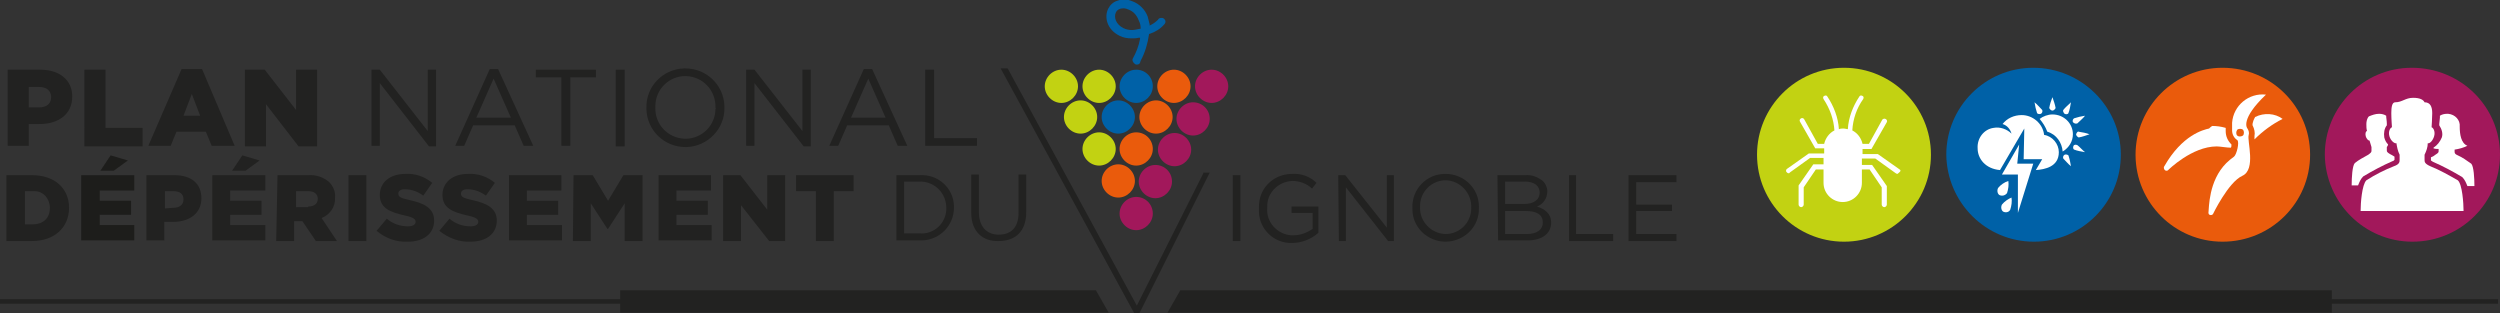 <?xml version="1.0" encoding="UTF-8"?>
<!-- Generator: Adobe Illustrator 24.1.2, SVG Export Plug-In . SVG Version: 6.00 Build 0)  -->
<svg version="1.1" id="Calque_1" xmlns="http://www.w3.org/2000/svg" xmlns:xlink="http://www.w3.org/1999/xlink" x="0px" y="0px" viewBox="0 0 391 49" style="enable-background:new 0 0 391 49;" xml:space="preserve">
<rect x="0" y="0" width="391" height="49" fill="#333333" stroke="none"/>
<style type="text/css">
	.st0{fill:#C2D212;}
	.st1{fill:#0061A7;}
	.st2{fill:#FFFFFF;}
	.st3{fill:#EA5B0C;}
	.st4{fill:#A2185B;}
	.st5{fill:#222221;}
	.st6{fill:#1D1D1B;}
</style>
<g id="Groupe_129" transform="translate(0 -0.001)">
	<path id="Tracé_1" class="st0" d="M302,24.2c0,7.5-6.1,13.6-13.6,13.6c0,0,0,0,0,0c-7.5,0-13.6-6.1-13.6-13.6   c0-7.5,6.1-13.6,13.6-13.6c0,0,0,0,0,0C295.9,10.6,302,16.7,302,24.2C302,24.2,302,24.2,302,24.2"/>
	<path id="Tracé_2" class="st1" d="M331.7,24.2c0,7.5-6.1,13.6-13.6,13.6c-7.5,0-13.6-6.1-13.7-13.6c0-7.5,6.1-13.6,13.6-13.6   c0,0,0,0,0,0C325.5,10.6,331.7,16.7,331.7,24.2C331.7,24.2,331.7,24.2,331.7,24.2"/>
	<path id="Tracé_3" class="st2" d="M313.9,30.2c0.2-0.6,0.3-1.3,0.2-1.9c-0.6,0.2-1.2,0.6-1.6,1.1c-0.2,0.4-0.1,0.9,0.2,1.1   c0,0,0,0,0,0l0,0l0,0C313.1,30.7,313.6,30.6,313.9,30.2C313.8,30.2,313.8,30.2,313.9,30.2"/>
	<path id="Tracé_4" class="st2" d="M313.1,32c-0.2,0.4-0.1,0.9,0.2,1.1c0,0,0,0,0,0l0,0l0,0c0.4,0.2,0.9,0.1,1.1-0.3c0,0,0,0,0,0   c0.2-0.6,0.3-1.3,0.2-1.9C314.1,31.1,313.5,31.5,313.1,32"/>
	<path id="Tracé_5" class="st2" d="M319.7,21.1c-0.2-1.8-1.8-3.1-3.5-3.1c-1.2,0-2.3,0.5-3,1.4c0.7,0.2,1.2,0.8,1.4,1.5   c-0.7-0.7-1.8-1.1-2.8-0.9c-1.5,0.2-2.6,1.6-2.5,3.2c0,1.6,1.2,3.2,3.5,3.4l3.8-6.5l-0.1,4.8h2.9l-1,1.7c1.4-0.1,3.6-0.5,3.6-2.8   C322,22.5,321,21.3,319.7,21.1"/>
	<path id="Tracé_6" class="st2" d="M315.8,22.6l-2.7,4.7h2.5l0,6l2.4-7.7h-2.5L315.8,22.6z"/>
	<path id="Tracé_7" class="st2" d="M321,17.3c0.2,0,0.4-0.2,0.5-0.4c0,0,0,0,0,0c-0.1-0.6-0.3-1.1-0.5-1.7   c-0.2,0.5-0.4,1.1-0.5,1.7C320.6,17.1,320.8,17.3,321,17.3C321,17.3,321,17.3,321,17.3"/>
	<path id="Tracé_8" class="st2" d="M319.2,17.8c0.2-0.1,0.3-0.4,0.2-0.6c0,0,0,0,0,0c-0.4-0.4-0.8-0.9-1.2-1.2   c0.1,0.6,0.2,1.1,0.4,1.7C318.7,17.8,318.9,17.9,319.2,17.8C319.1,17.8,319.2,17.8,319.2,17.8"/>
	<path id="Tracé_9" class="st2" d="M322.9,24.2c-0.2,0.1-0.3,0.4-0.2,0.6c0,0,0,0,0,0c0.4,0.4,0.8,0.9,1.2,1.2   c-0.1-0.6-0.2-1.1-0.4-1.7C323.4,24.2,323.1,24.1,322.9,24.2C322.9,24.2,322.9,24.2,322.9,24.2"/>
	<path id="Tracé_10" class="st2" d="M324.9,22.7c-0.2-0.1-0.5-0.1-0.6,0.1c0,0,0,0,0,0c-0.1,0.2-0.1,0.5,0.1,0.6c0,0,0,0,0,0   c0.5,0.2,1.1,0.3,1.7,0.4C325.7,23.5,325.3,23,324.9,22.7"/>
	<path id="Tracé_11" class="st2" d="M324.7,21c0,0.2,0.2,0.4,0.4,0.5c0,0,0,0,0,0c0.6-0.1,1.1-0.3,1.7-0.5   c-0.5-0.2-1.1-0.3-1.7-0.4C325,20.5,324.8,20.7,324.7,21C324.7,21,324.7,21,324.7,21"/>
	<path id="Tracé_12" class="st2" d="M324.9,19.3c0.4-0.4,0.9-0.8,1.2-1.2c-0.6,0.1-1.1,0.2-1.7,0.4c-0.2,0.1-0.3,0.4-0.2,0.6   c0,0,0,0,0,0C324.4,19.3,324.6,19.4,324.9,19.3C324.8,19.3,324.9,19.3,324.9,19.3"/>
	<path id="Tracé_13" class="st2" d="M322.9,17.8c0.2,0.1,0.5,0.1,0.6-0.1c0,0,0,0,0,0c0.2-0.5,0.3-1.1,0.4-1.7   c-0.4,0.4-0.9,0.8-1.2,1.2C322.6,17.3,322.7,17.6,322.9,17.8C322.9,17.7,322.9,17.8,322.9,17.8"/>
	<path id="Tracé_14" class="st2" d="M321,17.9c-0.7,0-1.5,0.3-2,0.7c0.5,0.6,0.9,1.2,1.2,2c1.4,0.4,2.3,1.7,2.4,3.1   c1-0.6,1.6-1.6,1.6-2.7C324.2,19.3,322.8,17.9,321,17.9C321,17.9,321,17.9,321,17.9"/>
	<path id="Tracé_15" class="st3" d="M361.3,24.2c0,7.5-6.1,13.6-13.7,13.6c-7.5,0-13.6-6.1-13.6-13.6c0-7.5,6.1-13.6,13.6-13.6   c0,0,0,0,0,0C355.2,10.6,361.3,16.7,361.3,24.2C361.3,24.2,361.3,24.2,361.3,24.2"/>
	<path id="Tracé_16" class="st2" d="M352.3,19.6L352.3,19.6c0.3,0.6,0.4,1.1,0.3,1.7c0,0.2,0,0.3,0,0.5c1.3-1.3,2.8-2.4,4.4-3.2   c-1.2-0.9-2.9-1-4.3-0.3C352.2,19.2,352.3,19.6,352.3,19.6"/>
	<path id="Tracé_17" class="st2" d="M349,22.6C349,22.5,349,22.5,349,22.6c-0.6-0.6-0.9-1.3-0.9-2.1c0-0.2,0-0.4,0-0.5   c-0.7-0.2-1.4-0.3-2.1-0.3c-0.2,0.1-0.4,0.3-0.5,0.4c-0.9,0.2-4.2,1-7,5.9c-0.1,0.1-0.1,0.3,0,0.5c0.1,0.2,0.4,0.3,0.6,0.1l0,0   c0,0,3.7-3.7,7.6-3.7c0.5,0,1.6,0.2,2.2,0.2C349,23,349,22.8,349,22.6"/>
	<path id="Tracé_18" class="st2" d="M354.4,14.8c-2.7-0.3-5.1,1.7-5.3,4.4c0,0.4,0,0.8,0,1.2c0,0.6,0.3,1.2,0.8,1.5   c0.4,0.3-0.1,2.3-0.5,2.6c-0.4,0.3-0.8,0.6-1.2,1c-2.8,2.8-2.7,7-2.8,7.8c0,0.1,0.1,0.3,0.2,0.3c0.2,0.1,0.4,0,0.5-0.1l0,0   c0,0,2.4-5,4.6-6s0.7-5.5,1-6.4c0.1-0.3,0-0.7-0.2-1C351.4,20,350.4,18.6,354.4,14.8 M349.9,21.2c-0.2-0.2-0.2-0.6,0-0.9   c0.2-0.2,0.7-0.2,0.9,0c0,0,0,0,0,0c0.2,0.2,0.2,0.7,0,0.9c0,0,0,0,0,0C350.5,21.4,350.1,21.4,349.9,21.2   C349.9,21.2,349.9,21.2,349.9,21.2"/>
	<path id="Tracé_19" class="st4" d="M391,24.2c0,7.5-6.1,13.6-13.7,13.6c-7.5,0-13.6-6.1-13.7-13.6c0,0,0,0,0,0   c0-7.5,6.1-13.6,13.6-13.6c0,0,0,0,0,0C384.9,10.6,391,16.7,391,24.2C391,24.2,391,24.2,391,24.2"/>
	<path id="Tracé_20" class="st2" d="M380.6,23.1c0,0,0,0.1,0,0.1c0,0,0,0,0,0c0.3,0.1,0.5,0.1,0.8,0.1v0.3c0,0.2,0,0.3-0.5,0.6   c-0.1,0.1-0.4,0.3-0.7,0.4v0.5l0,0h0c0.1,0.1,0.2,0.1,0.3,0.2c1.6,0.7,3.1,1.5,4.6,2.4c0.4,0.4,0.6,0.9,0.8,1.4h1.1   c0-1.2-0.1-3.1-0.5-3.5c-0.7-0.5-1.4-1-2.1-1.3c-0.5-0.2-0.5-0.4-0.5-0.6v-0.3c0.7-0.1,1.4-0.3,2-0.6c-1-0.4-1.2-1.8-1.2-3   c0.1-1-0.7-1.9-1.8-2c-0.1,0-0.2,0-0.2,0c-0.4,0-0.8,0.1-1.1,0.3c0,0.1,0,0.2,0,0.3v0c0,0.3-0.1,0.7-0.1,1c0,0.1,0,0.1,0,0.2h0   c0.4,0.6,0.6,1.3,0.4,1.9C381.6,22.2,381.2,22.7,380.6,23.1"/>
	<path id="Tracé_21" class="st2" d="M368.8,29c0.2-0.5,0.4-1,0.8-1.4c1.5-0.9,3-1.7,4.6-2.4c0.1,0,0.2-0.1,0.3-0.2h0l0,0v-0.5   c-0.3-0.2-0.5-0.3-0.7-0.4c-0.5-0.3-0.5-0.4-0.5-0.6V23c0.1-0.1,0.2-0.3,0.2-0.4c-0.3-0.3-0.5-0.7-0.6-1.1c-0.1-0.7,0-1.4,0.4-1.9   h0c0-0.1,0-0.2,0-0.3c0,0,0,0,0,0c0-0.4-0.1-0.8-0.1-1.2c-0.3-0.2-0.7-0.3-1.1-0.3c-0.6,0-1.1,0.2-1.6,0.4   c-0.3,0.3-0.4,0.8-0.4,1.2c0,0.4,0,0.7,0.1,1.1c-0.2,0-0.3,0.4-0.2,0.8s0.4,0.7,0.6,0.7c0.1,0.3,0.2,0.7,0.3,1v0.6   c0,0.2-0.1,0.3-0.5,0.6c-0.7,0.4-1.5,0.8-2.1,1.3c-0.4,0.4-0.5,2.3-0.5,3.5L368.8,29z"/>
	<path id="Tracé_22" class="st2" d="M374.8,22.4c0.1,0.6,0.2,1.2,0.5,1.8V25c0,0.3,0,0.7-0.9,1c-1.5,0.6-2.9,1.3-4.3,2.2   c-0.7,0.7-0.9,3.6-0.9,4.8h16.1c0-1.2-0.2-4.2-0.9-4.8c-1.4-0.8-2.8-1.6-4.3-2.2c-0.9-0.4-0.9-0.7-0.9-1v-0.8   c0.3-0.6,0.5-1.2,0.5-1.8c0.3,0.1,0.8-0.4,1-1.1s-0.1-1.3-0.4-1.4c0,0,0.1-1.5,0.1-2.2c0-1-0.3-1.7-1.2-1.7   c-0.2-0.4-0.7-0.7-1.8-0.7c-1.2,0-1.7,0.7-2.8,0.7c-0.5,0-0.6,0.8-0.6,1.7c0,0.9,0.1,2.2,0.1,2.2c-0.3,0.1-0.6,0.7-0.4,1.4   S374.5,22.5,374.8,22.4"/>
	<path id="Tracé_23" class="st2" d="M297.1,26.5l-3.4-2.4h-2.4v-0.8h1.4l2.4-4.2c0.1-0.2,0-0.4-0.2-0.5c0,0,0,0,0,0   c-0.2-0.1-0.4,0-0.5,0.1c0,0,0,0,0,0l-2.1,3.8h-1c-0.2-0.9-0.8-1.7-1.6-2.1c0.1-1.8,0.7-3.5,1.7-4.9c0.1-0.2,0.1-0.4-0.1-0.5   c-0.2-0.1-0.4-0.1-0.5,0.1c-1,1.5-1.7,3.3-1.8,5.1c-0.2,0-0.4-0.1-0.7-0.1c-0.2,0-0.4,0-0.7,0.1c-0.1-1.8-0.8-3.6-1.8-5.1   c-0.1-0.2-0.3-0.2-0.5-0.1c0,0,0,0,0,0c-0.2,0.1-0.2,0.3-0.1,0.5c1,1.5,1.6,3.2,1.7,4.9c-0.8,0.4-1.4,1.2-1.6,2.1h-1l-2.1-3.8   c-0.1-0.2-0.3-0.3-0.5-0.2c0,0,0,0,0,0c-0.2,0.1-0.3,0.3-0.2,0.5c0,0,0,0,0,0l2.4,4.2h1.4v0.8h-2.4l-3.4,2.4   c-0.2,0.1-0.2,0.4-0.1,0.5c0,0,0,0,0,0c0.1,0.1,0.2,0.2,0.3,0.2c0.1,0,0.2,0,0.2-0.1l3.2-2.3h2.1v1h-1.6l-2.3,3.3V32   c0,0.2,0.2,0.4,0.4,0.4l0,0c0.2,0,0.4-0.2,0.4-0.4c0,0,0,0,0,0v-2.7l1.9-2.8h1.2v2.1c0,1.7,1.4,3,3,3c1.7,0,3-1.4,3-3v-2.1h1.2   l1.9,2.8V32c0,0.2,0.2,0.4,0.4,0.4c0,0,0,0,0,0c0.2,0,0.4-0.2,0.4-0.4c0,0,0,0,0,0v-2.9l-2.3-3.3h-1.6v-1h2.1l3.2,2.3   c0.1,0,0.1,0.1,0.2,0.1c0.1,0,0.2-0.1,0.3-0.2C297.3,26.8,297.3,26.6,297.1,26.5C297.1,26.5,297.1,26.5,297.1,26.5"/>
	<path id="Tracé_27" class="st5" d="M38.3,10.9h3.1l4.9,6.3v-6.3h3.3v12h-2.9l-5.1-6.6v6.6h-3.3L38.3,10.9z"/>
	<path id="Tracé_28" class="st5" d="M58.1,10.9h1.3l7.5,9.6v-9.6h1.3v12h-1.1L59.4,13v9.8h-1.3L58.1,10.9z"/>
	<path id="Tracé_29" class="st5" d="M76.6,10.8h1.3l5.5,12h-1.5l-1.4-3.2h-6.5l-1.4,3.2h-1.4L76.6,10.8z M79.9,18.4l-2.7-6.1   l-2.7,6.1H79.9z"/>
	<path id="Tracé_30" class="st5" d="M87.8,12.1h-4v-1.2h9.4v1.2h-4v10.7h-1.4L87.8,12.1z"/>
	<rect id="Rectangle_1" x="96.3" y="10.9" class="st5" width="1.4" height="12"/>
	<path id="Tracé_31" class="st5" d="M101.1,16.9L101.1,16.9c-0.1-3.4,2.6-6.1,5.9-6.2c0.1,0,0.1,0,0.2,0c3.3,0,6,2.6,6.1,5.9   c0,0.1,0,0.2,0,0.2v0c0.1,3.3-2.6,6.1-5.9,6.2c-0.1,0-0.1,0-0.2,0c-3.3,0-6-2.6-6.1-5.9C101.1,17,101.1,16.9,101.1,16.9    M111.9,16.9L111.9,16.9c0.1-2.7-1.9-4.9-4.6-5c0,0-0.1,0-0.1,0c-2.6,0-4.7,2.1-4.7,4.7c0,0.1,0,0.1,0,0.2v0   c-0.1,2.6,1.9,4.8,4.6,4.9c0,0,0.1,0,0.1,0c2.6,0,4.7-2.1,4.7-4.7C112,17,112,16.9,111.9,16.9"/>
	<path id="Tracé_32" class="st5" d="M116.7,10.9h1.3l7.5,9.6v-9.6h1.3v12h-1.1L118,13v9.8h-1.3L116.7,10.9z"/>
	<path id="Tracé_33" class="st5" d="M135.1,10.8h1.3l5.5,12h-1.5l-1.4-3.2h-6.5l-1.4,3.2h-1.4L135.1,10.8z M138.5,18.4l-2.7-6.1   l-2.7,6.1H138.5z"/>
	<path id="Tracé_34" class="st5" d="M144.7,10.9h1.4v10.7h6.7v1.2h-8.1L144.7,10.9z"/>
	<path id="Tracé_38" class="st5" d="M33.2,27.4h8.3v2.4H36v1.6h4.9v2.2H36v1.6h5.5v2.4h-8.3V27.4z M37.9,24.3l2.7,0.8l-2.2,1.6   h-2.1L37.9,24.3z"/>
	<path id="Tracé_39" class="st5" d="M43.4,27.4h4.8c1.2-0.1,2.4,0.3,3.3,1.1c0.6,0.6,1,1.5,0.9,2.4v0c0.1,1.4-0.8,2.7-2.1,3.2   l2.4,3.6h-3.3l-2.1-3.1h-1.3v3.1h-2.8L43.4,27.4z M48.2,32.3c1,0,1.5-0.5,1.5-1.2v0c0-0.8-0.6-1.2-1.5-1.2h-1.9v2.5H48.2z"/>
	<rect id="Rectangle_2" x="54.5" y="27.4" class="st5" width="2.8" height="10.3"/>
	<path id="Tracé_40" class="st5" d="M58.9,36.1l1.6-1.9c0.9,0.8,2.1,1.2,3.3,1.2c0.8,0,1.2-0.3,1.2-0.7v0c0-0.4-0.3-0.7-1.7-1   c-2.2-0.5-3.9-1.1-3.9-3.2v0c0-1.9,1.5-3.3,4-3.3c1.5-0.1,3,0.4,4.2,1.4l-1.4,2c-0.8-0.6-1.8-1-2.9-1c-0.7,0-1,0.3-1,0.7v0   c0,0.5,0.4,0.7,1.8,1c2.3,0.5,3.8,1.3,3.8,3.2v0c0,2.1-1.7,3.3-4.1,3.3C61.9,37.9,60.2,37.2,58.9,36.1"/>
	<path id="Tracé_41" class="st5" d="M68.7,36.1l1.6-1.9c0.9,0.8,2.1,1.2,3.3,1.2c0.8,0,1.2-0.3,1.2-0.7v0c0-0.4-0.3-0.7-1.7-1   c-2.2-0.5-3.9-1.1-3.9-3.2v0c0-1.9,1.5-3.3,4-3.3c1.5-0.1,3,0.4,4.2,1.4l-1.4,2c-0.8-0.6-1.8-1-2.9-1c-0.7,0-1,0.3-1,0.7v0   c0,0.5,0.4,0.7,1.8,1c2.3,0.5,3.8,1.3,3.8,3.2v0c0,2.1-1.7,3.3-4.1,3.3C71.8,37.9,70.1,37.2,68.7,36.1"/>
	<path id="Tracé_42" class="st5" d="M79.5,27.4h8.3v2.4h-5.4v1.6h4.9v2.2h-4.9v1.6h5.5v2.4h-8.3V27.4z"/>
	<path id="Tracé_43" class="st5" d="M89.7,27.4h3l2.4,4l2.4-4h3v10.3h-2.8v-5.9l-2.6,4h-0.1l-2.6-4v5.9h-2.8L89.7,27.4z"/>
	<path id="Tracé_44" class="st5" d="M102.9,27.4h8.3v2.4h-5.4v1.6h4.9v2.2h-4.9v1.6h5.5v2.4h-8.3V27.4z"/>
	<path id="Tracé_45" class="st5" d="M113.1,27.4h2.7l4.2,5.4v-5.4h2.8v10.3h-2.5l-4.4-5.6v5.6h-2.8V27.4z"/>
	<path id="Tracé_46" class="st5" d="M127.6,29.9h-3.1v-2.5h9v2.5h-3.1v7.8h-2.8V29.9z"/>
	<path id="Tracé_47" class="st5" d="M140.2,27.4h3.6c2.8-0.2,5.3,1.9,5.4,4.8c0,0.1,0,0.2,0,0.3v0c0,2.8-2.3,5.1-5.1,5.1   c-0.1,0-0.2,0-0.3,0h-3.6V27.4z M141.4,28.4v8.1h2.4c2.2,0.2,4.1-1.5,4.2-3.7c0-0.1,0-0.2,0-0.3v0c0-2.2-1.7-4-3.9-4.1   c-0.1,0-0.2,0-0.3,0H141.4z"/>
	<path id="Tracé_48" class="st5" d="M151.9,33.3v-6h1.2v5.9c0,2.2,1.2,3.5,3.1,3.5c1.9,0,3.1-1.1,3.1-3.4v-6h1.2v5.9   c0,3-1.7,4.5-4.3,4.5C153.7,37.8,151.9,36.2,151.9,33.3"/>
	<path id="Tracé_49" class="st5" d="M364.7,46.8v-1.4H184.6l-0.8,1.4l-0.4,0.7l-0.8,1.4h182.1v-1.4h26v-0.7H364.7z"/>
	<path id="Tracé_50" class="st5" d="M172.2,46.8l-0.8-1.4H97v1.4H0v0.7h97v1.4h76.4l-0.8-1.4L172.2,46.8z"/>
	<path id="Tracé_51" class="st5" d="M188.2,27.1l-10.4,20.7l-20.2-37.1h-1.1L177.4,49h0.8l11-22H188.2z"/>
	<path id="Tracé_52" class="st0" d="M168.6,13.5c0,1.4-1.2,2.6-2.6,2.6c-1.4,0-2.6-1.2-2.6-2.6s1.2-2.6,2.6-2.6   C167.4,10.9,168.6,12.1,168.6,13.5"/>
	<path id="Tracé_53" class="st0" d="M174.5,13.5c0,1.4-1.2,2.6-2.6,2.6c-1.4,0-2.6-1.2-2.6-2.6c0,0,0,0,0,0c0-1.4,1.2-2.6,2.6-2.6   c0,0,0,0,0,0C173.3,10.9,174.5,12.1,174.5,13.5"/>
	<path id="Tracé_54" class="st1" d="M180.3,13.5c0,1.4-1.2,2.6-2.6,2.6c-1.4,0-2.6-1.2-2.6-2.6c0,0,0,0,0,0c0-1.4,1.2-2.6,2.6-2.6   c0,0,0,0,0,0C179.2,10.9,180.3,12.1,180.3,13.5"/>
	<path id="Tracé_55" class="st4" d="M192.1,13.5c0,1.4-1.2,2.6-2.6,2.6c0,0,0,0,0,0c-1.4,0-2.6-1.2-2.6-2.6c0,0,0,0,0,0   c0-1.4,1.2-2.6,2.6-2.6C190.9,10.9,192.1,12.1,192.1,13.5"/>
	<path id="Tracé_56" class="st0" d="M174.5,23.3c0,1.4-1.2,2.6-2.6,2.6c-1.4,0-2.6-1.2-2.6-2.6c0,0,0,0,0,0c0-1.4,1.2-2.6,2.6-2.6   c0,0,0,0,0,0C173.3,20.7,174.5,21.9,174.5,23.3"/>
	<path id="Tracé_57" class="st3" d="M180.3,23.3c0,1.4-1.2,2.6-2.6,2.6c-1.4,0-2.6-1.2-2.6-2.6c0,0,0,0,0,0c0-1.4,1.2-2.6,2.6-2.6   c0,0,0,0,0,0C179.2,20.7,180.3,21.9,180.3,23.3"/>
	<path id="Tracé_58" class="st4" d="M180.3,33.4c0,1.4-1.2,2.6-2.6,2.6c-1.4,0-2.6-1.2-2.6-2.6c0,0,0,0,0,0c0-1.4,1.2-2.6,2.6-2.6   c0,0,0,0,0,0C179.2,30.8,180.3,32,180.3,33.4"/>
	<path id="Tracé_59" class="st3" d="M186.2,13.5c0,1.4-1.2,2.6-2.6,2.6c-1.4,0-2.6-1.2-2.6-2.6c0,0,0,0,0,0c0-1.4,1.2-2.6,2.6-2.6   c0,0,0,0,0,0C185,10.9,186.2,12.1,186.2,13.5"/>
	<path id="Tracé_60" class="st0" d="M171.6,18.3c0,1.4-1.2,2.6-2.6,2.6c-1.4,0-2.6-1.2-2.6-2.6s1.2-2.6,2.6-2.6   C170.4,15.7,171.6,16.9,171.6,18.3"/>
	<path id="Tracé_61" class="st1" d="M177.5,18.3c0,1.4-1.2,2.6-2.6,2.6c-1.4,0-2.6-1.2-2.6-2.6c0,0,0,0,0,0c0-1.4,1.2-2.6,2.6-2.6   c0,0,0,0,0,0C176.3,15.7,177.5,16.9,177.5,18.3"/>
	<path id="Tracé_62" class="st3" d="M177.5,28.3c0,1.4-1.2,2.6-2.6,2.6c-1.4,0-2.6-1.2-2.6-2.6c0,0,0,0,0,0c0-1.4,1.2-2.6,2.6-2.6   c0,0,0,0,0,0C176.3,25.7,177.5,26.9,177.5,28.3"/>
	<path id="Tracé_63" class="st3" d="M183.4,18.3c0,1.4-1.2,2.6-2.6,2.6c-1.4,0-2.6-1.2-2.6-2.6c0,0,0,0,0,0c0-1.4,1.2-2.6,2.6-2.6   c0,0,0,0,0,0C182.2,15.7,183.4,16.9,183.4,18.3"/>
	<path id="Tracé_64" class="st4" d="M189.2,18.6c0,1.4-1.2,2.6-2.6,2.6c-1.4,0-2.6-1.2-2.6-2.6c0-1.4,1.2-2.6,2.6-2.6   C188,16,189.2,17.1,189.2,18.6"/>
	<path id="Tracé_65" class="st4" d="M183.3,28.4c0,1.4-1.2,2.6-2.6,2.6c-1.4,0-2.6-1.2-2.6-2.6s1.2-2.6,2.6-2.6   C182.1,25.8,183.3,26.9,183.3,28.4"/>
	<path id="Tracé_66" class="st4" d="M186.3,23.4c0,1.4-1.2,2.6-2.6,2.6c-1.4,0-2.6-1.2-2.6-2.6s1.2-2.6,2.6-2.6   C185.1,20.8,186.3,22,186.3,23.4"/>
	<path id="Tracé_67" class="st1" d="M177.8,10.1c-0.1,0-0.2,0-0.3-0.1c-0.3-0.2-0.5-0.6-0.3-0.9c0.5-0.9,0.9-1.9,1.1-3l0-0.2   l-0.2,0c-0.4,0.1-0.7,0.1-1.1,0.1c-0.7,0-1.3-0.1-1.9-0.4c-2-1-2.4-2.9-1.8-4.2c0.3-0.6,0.8-1.1,1.5-1.3c0.3-0.1,0.6-0.2,0.9-0.2   c0.5,0,0.9,0.1,1.4,0.3c1.1,0.4,2,1.3,2.4,2.4c0.1,0.4,0.2,0.8,0.3,1.2l0,0.2l0.2-0.1c0.4-0.2,0.8-0.5,1.1-0.8   c0.1-0.2,0.3-0.3,0.5-0.3c0.1,0,0.3,0,0.4,0.1c0.3,0.2,0.4,0.6,0.1,0.9c-0.6,0.7-1.4,1.2-2.3,1.5l-0.1,0l0,0.1   c-0.2,1.4-0.6,2.8-1.3,4.1C178.3,10,178.1,10.1,177.8,10.1 M175.7,1.3c-0.5,0-1,0.2-1.2,0.7c-0.3,0.7,0,1.8,1.2,2.4   c0.4,0.2,0.9,0.3,1.3,0.3c0.4,0,0.8-0.1,1.3-0.2l0.1,0l0-0.1c0-0.4-0.1-0.8-0.3-1.2c-0.3-0.8-0.8-1.4-1.6-1.7   C176.3,1.4,176,1.3,175.7,1.3"/>
	<rect id="Rectangle_3" x="192.8" y="27.4" class="st5" width="1.2" height="10.3"/>
	<path id="Tracé_68" class="st5" d="M196.9,32.5L196.9,32.5c-0.1-2.9,2.1-5.2,5-5.3c0.1,0,0.1,0,0.2,0c1.4-0.1,2.8,0.4,3.8,1.4   l-0.7,0.9c-0.8-0.8-2-1.2-3.1-1.2c-2.2,0.1-4,1.9-3.9,4.1c0,0,0,0.1,0,0.1v0c-0.2,2.2,1.5,4.1,3.7,4.3c0.1,0,0.3,0,0.4,0   c1.1,0,2.1-0.4,3-1v-2.5H202v-1h4.2v4.1c-1.1,1-2.6,1.6-4.1,1.6c-2.8,0.1-5.1-2.1-5.2-4.8C196.9,32.8,196.9,32.7,196.9,32.5"/>
	<path id="Tracé_69" class="st5" d="M209.3,27.4h1.1l6.5,8.2v-8.2h1.1v10.3h-0.9l-6.6-8.4v8.4h-1.1L209.3,27.4z"/>
	<path id="Tracé_70" class="st5" d="M220.9,32.5L220.9,32.5c-0.1-2.9,2.2-5.3,5.1-5.3c0,0,0.1,0,0.1,0c2.8,0,5.2,2.2,5.2,5.1   c0,0.1,0,0.1,0,0.2v0c0.1,2.9-2.2,5.2-5.1,5.3c0,0-0.1,0-0.1,0c-2.8,0-5.2-2.2-5.2-5.1C220.9,32.7,220.9,32.6,220.9,32.5    M230.1,32.5L230.1,32.5c0.1-2.3-1.7-4.2-3.9-4.3c0,0-0.1,0-0.1,0c-2.2,0-4,1.8-4,4c0,0.1,0,0.1,0,0.2v0c-0.1,2.2,1.7,4.1,3.9,4.2   c0,0,0.1,0,0.1,0c2.2,0,4-1.8,4-4C230.1,32.6,230.1,32.6,230.1,32.5"/>
	<path id="Tracé_71" class="st5" d="M234.2,27.4h4.4c1-0.1,1.9,0.3,2.7,0.9c0.4,0.4,0.7,1,0.7,1.6v0c0,1.1-0.6,2-1.6,2.4   c1.2,0.4,2.2,1.1,2.2,2.5v0c0,1.8-1.5,2.8-3.7,2.8h-4.6L234.2,27.4z M240.8,30.1c0-1-0.8-1.7-2.3-1.7h-3.1v3.5h3   C239.8,31.9,240.8,31.3,240.8,30.1L240.8,30.1z M238.6,33h-3.2v3.6h3.4c1.6,0,2.5-0.7,2.5-1.8v0C241.3,33.6,240.4,33,238.6,33"/>
	<path id="Tracé_72" class="st5" d="M245.3,27.4h1.2v9.2h5.8v1.1h-6.9V27.4z"/>
	<path id="Tracé_73" class="st5" d="M254.8,27.4h7.4v1.1h-6.3v3.5h5.6V33h-5.6v3.6h6.3v1.1h-7.5V27.4z"/>
	<path id="Tracé_24" class="st5" d="M1.2,10.9h5.1c3,0,5,1.6,5,4.2v0c0,2.8-2.2,4.3-5.1,4.3H4.5v3.4H1.2V10.9z M6.1,16.8   c1.2,0,1.9-0.6,1.9-1.6v0c0-1-0.7-1.6-1.9-1.6H4.5v3.2H6.1z"/>
	<path id="Tracé_25" class="st5" d="M13.2,10.9h3.3v9.1h5.8v2.9h-9.1V10.9z"/>
	<path id="Tracé_26" class="st5" d="M28.4,10.8h3.2l5.1,12h-3.6l-0.9-2.2h-4.6l-0.9,2.2h-3.5L28.4,10.8z M31.3,18.1l-1.3-3.4   l-1.3,3.4L31.3,18.1z"/>
	<path id="Tracé_35" class="st5" d="M1,27.4h4c3.6,0,5.8,2.1,5.8,5.1v0c0,3-2.2,5.2-5.8,5.2H1V27.4z M3.9,29.9v5.2H5   c1.7,0,2.8-0.9,2.8-2.6v0c0-1.4-1-2.6-2.4-2.6c-0.1,0-0.3,0-0.4,0L3.9,29.9z"/>
	<path id="Tracé_36" class="st6" d="M12.7,27.4h8.3v2.4h-5.4v1.6h4.9v2.2h-4.9v1.6H21v2.4h-8.3V27.4z M17.3,24.3l2.7,0.8l-2.2,1.6   h-2.1L17.3,24.3z"/>
	<path id="Tracé_37" class="st5" d="M22.9,27.4h4.4c2.6,0,4.2,1.3,4.2,3.6v0c0,2.4-1.9,3.7-4.4,3.7h-1.4v2.9h-2.8V27.4z M27.1,32.5   c1,0,1.6-0.5,1.6-1.3v0c0-0.9-0.6-1.3-1.6-1.3h-1.3v2.7L27.1,32.5z"/>
</g>
</svg>